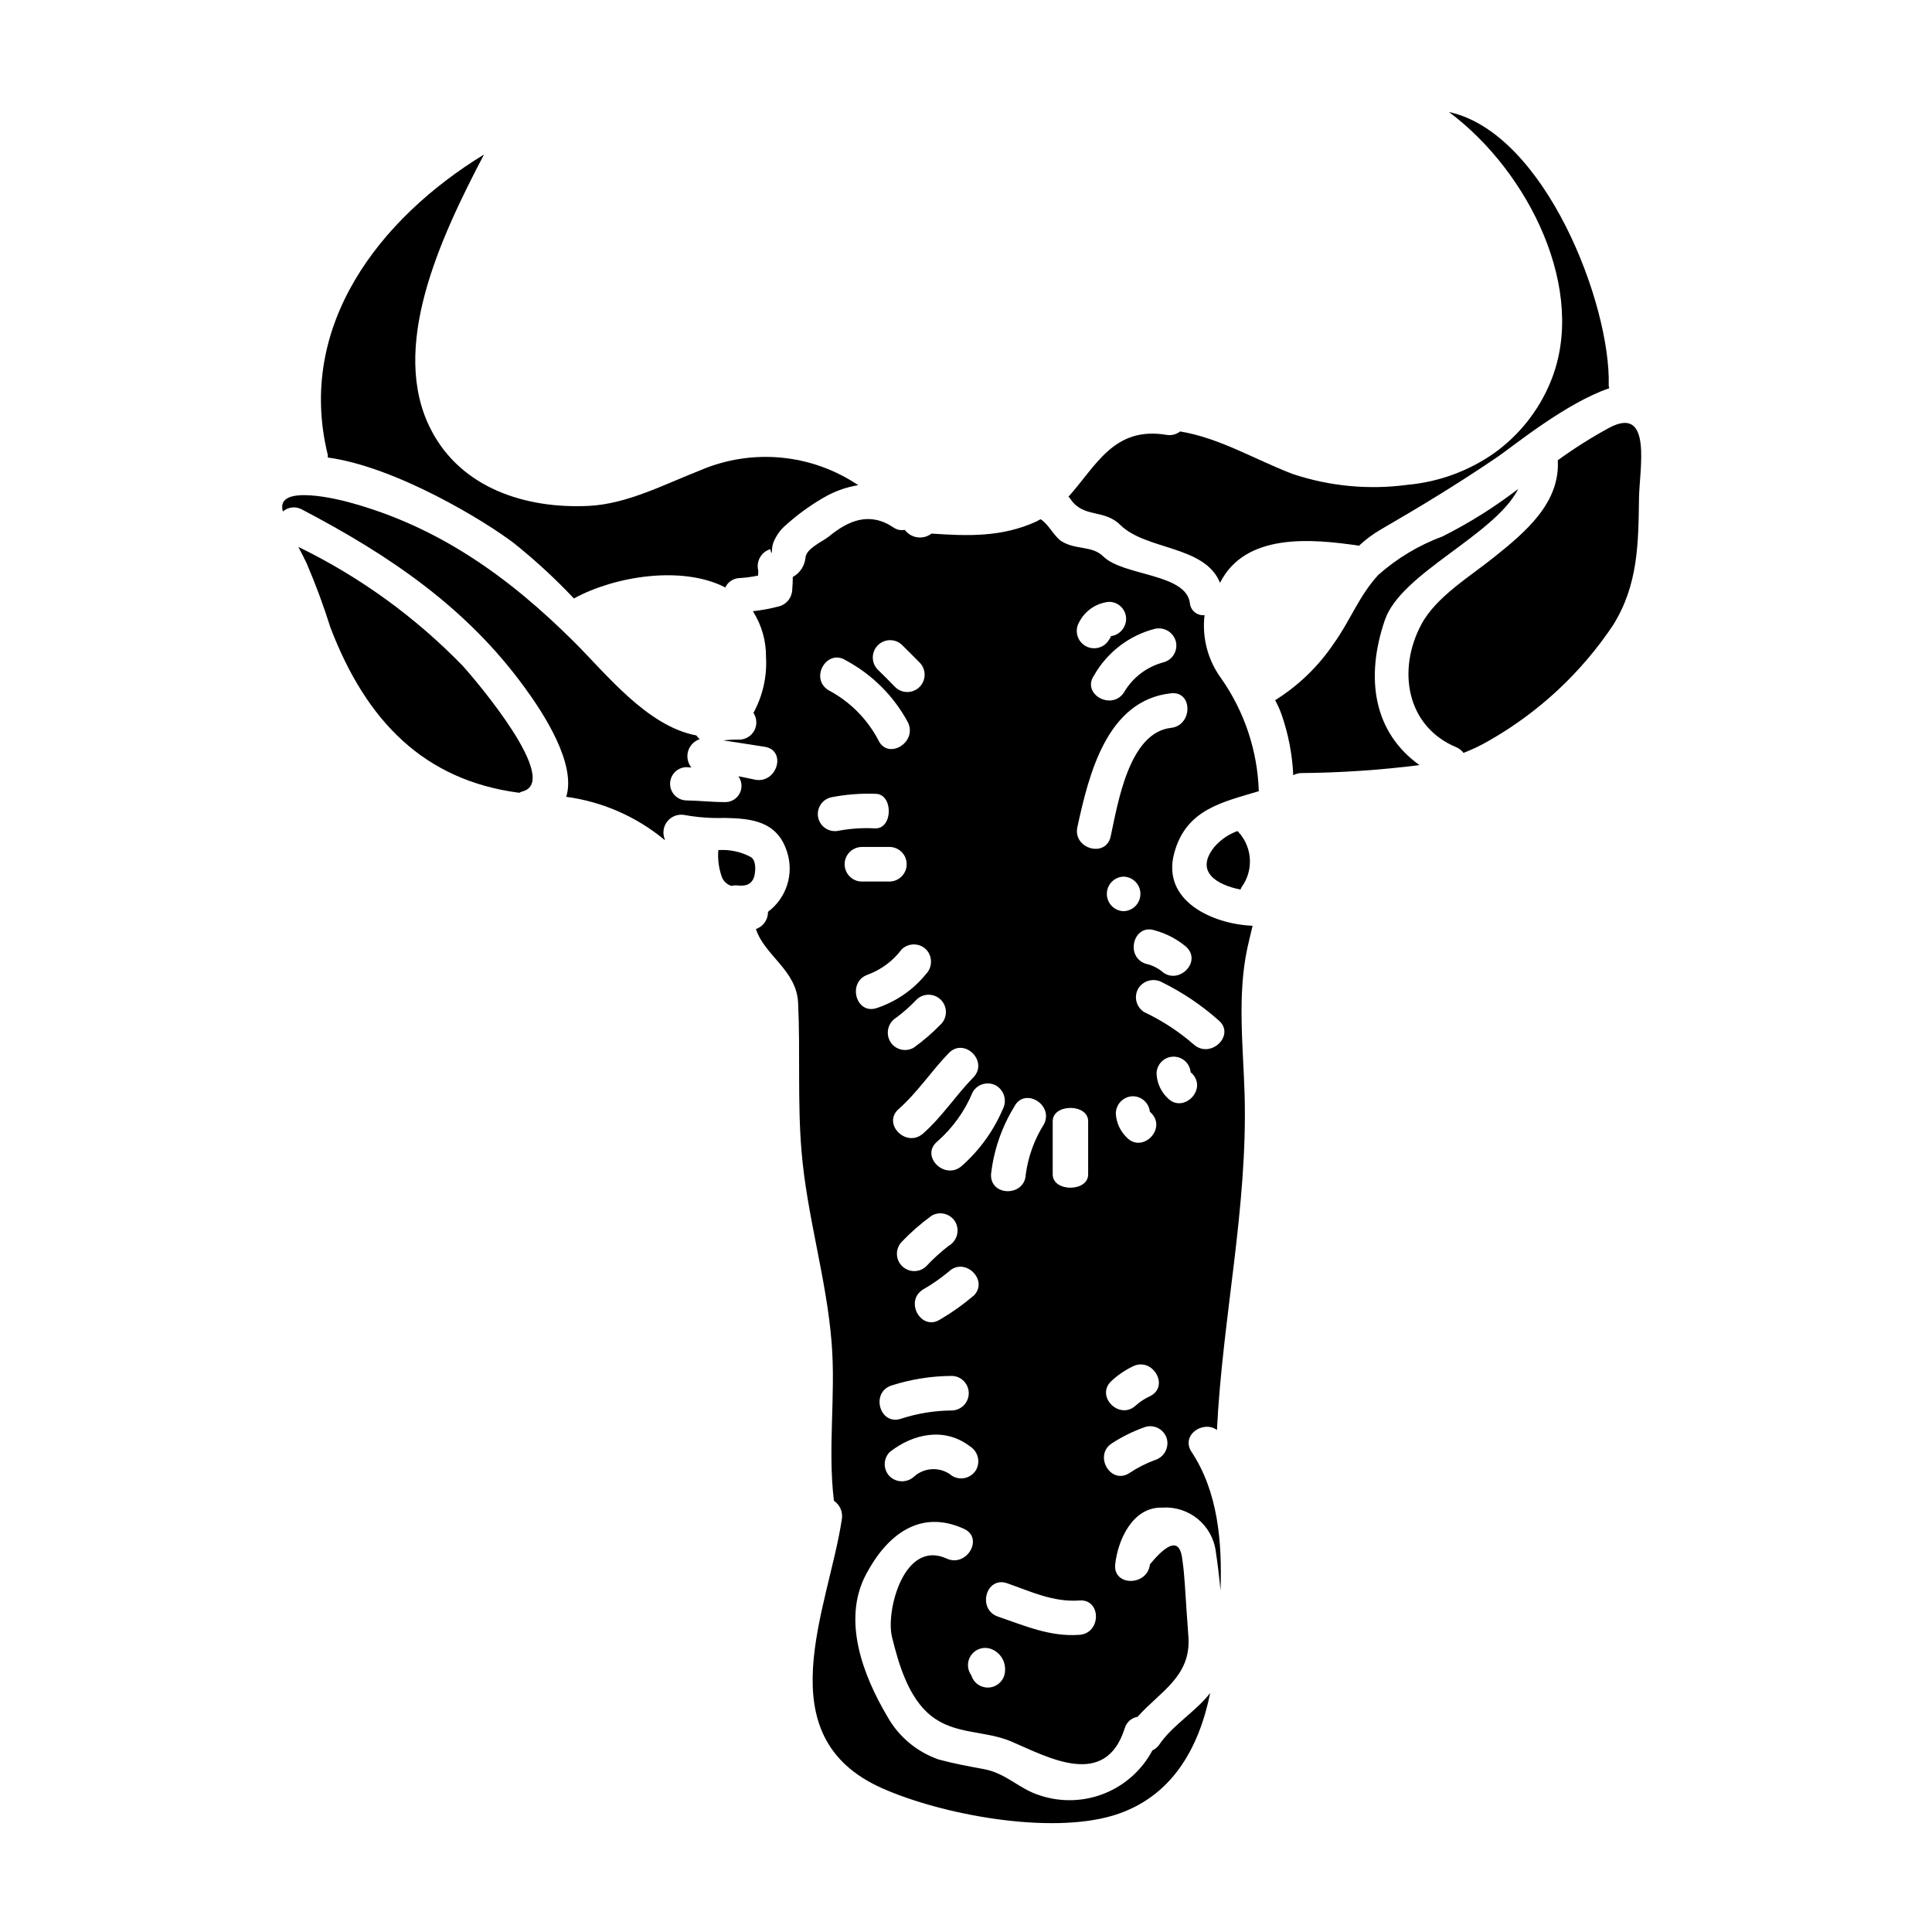 <?xml version="1.0" encoding="UTF-8"?>
<!-- Uploaded to: ICON Repo, www.iconrepo.com, Generator: ICON Repo Mixer Tools -->
<svg fill="#000000" width="800px" height="800px" version="1.1" viewBox="144 144 512 512" xmlns="http://www.w3.org/2000/svg">
 <g>
  <path d="m223.06 288.93c0.75 1.41 1.504 2.867 2.207 4.367 2.387 5.559 4.488 11.238 6.301 17.008 9.488 24.797 24.797 40.5 50.039 43.793h-0.004c0.242-0.129 0.496-0.242 0.754-0.332 10.668-2.582-12.309-29.52-15.688-33.266-12.59-12.98-27.348-23.664-43.609-31.57z"/>
  <path d="m335.3 376.41c0.438 1.137 1.375 2.008 2.539 2.363 0.445-0.125 0.906-0.172 1.363-0.145 2.16 0.281 4.039-0.047 4.699-2.445 0.332-1.363 0.562-4.133-0.941-5.074v0.004c-2.637-1.402-5.613-2.039-8.594-1.832-0.203 2.418 0.117 4.848 0.934 7.129z"/>
  <path d="m539.92 264.12c-6.769 4.727-14.656 7.606-22.883 8.355-10.234 1.387-20.648 0.406-30.449-2.859-10.102-3.852-19.309-9.535-29.836-11.277-1.035 0.809-2.371 1.133-3.664 0.895-13.953-2.301-18.605 8.266-25.934 16.398 0.211 0.199 0.398 0.418 0.562 0.656 3.434 5.074 8.832 2.539 13.156 6.812 6.856 6.766 22.434 5.398 26.449 15.352 6.691-13.297 24.195-11.699 36.832-9.84h0.004c1.773-1.66 3.731-3.113 5.832-4.328 10.629-6.152 20.531-12.172 30.676-19.074 0.094-0.047 0.188-0.141 0.285-0.188 4.09-2.816 18.137-14.285 29.52-18.133v-0.004c-0.074-0.246-0.125-0.5-0.145-0.754 0.609-21.375-16.824-66.914-42.332-72.445 21.234 15.836 36.879 47.5 26.922 71.504h0.004c-3.117 7.594-8.316 14.156-15 18.93z"/>
  <path d="m230.86 264.54c0.023 0.234 0.023 0.473 0 0.707 18.105 2.445 41.816 16.926 49.383 22.738 5.617 4.492 10.91 9.375 15.844 14.609 0.027-0.023 0.059-0.039 0.094-0.043 10.668-5.828 28.566-8.789 40.031-2.867 0.684-1.473 2.137-2.434 3.758-2.488 1.656-0.098 3.305-0.316 4.926-0.66 0.039-0.453 0.055-0.906 0.047-1.359-0.617-2.434 0.793-4.918 3.195-5.641 0.285 1.41 0.426 1.316 0.469-0.23v-0.004c0.094-0.855 0.348-1.684 0.758-2.441 0.723-1.465 1.746-2.762 3.004-3.809 2.981-2.668 6.219-5.031 9.676-7.043 2.887-1.73 6.074-2.894 9.395-3.434-12.41-8.352-28.215-9.82-41.953-3.902-9.395 3.664-19.309 8.926-29.551 9.398-16.586 0.789-33.688-4.652-41.676-20.113-11.234-21.609 2.254-50.598 14-73.008-27.73 16.961-49.809 45.434-41.398 79.59z"/>
  <path d="m546.36 273.56c-6.277 4.824-13 9.043-20.074 12.594-6.273 2.32-12.055 5.793-17.055 10.234-5.117 5.59-7.422 12.121-11.746 18.133-4.074 6.047-9.371 11.172-15.555 15.039 0.652 1.211 1.219 2.465 1.691 3.758 1.809 5.191 2.856 10.621 3.102 16.117 0.629-0.328 1.316-0.52 2.019-0.562 10.512-0.09 21.008-0.793 31.434-2.113-12.027-8.602-14.516-22.828-9.16-38.48 4.309-12.496 29.047-22.363 35.344-34.719z"/>
  <path d="m218.97 279.55c1.41-1.234 3.449-1.441 5.078-0.516 23.066 12.074 43.598 25.934 59.039 47.23 5 6.816 13.691 20.199 10.969 28.902 9.609 1.289 18.664 5.266 26.121 11.465 0-0.047 0-0.094 0.043-0.094-0.719-1.625-0.465-3.516 0.656-4.891 1.121-1.379 2.918-2.012 4.652-1.641 3.457 0.617 6.969 0.871 10.48 0.754 7.086 0.137 14.004 0.789 16.586 9.055v-0.004c1.867 5.82-0.172 12.184-5.074 15.836 0.047 2.055-1.25 3.898-3.195 4.559 2.301 7.051 10.809 10.902 11.184 19.594 0.609 13.059-0.188 26.172 0.895 39.184 1.41 17.195 6.625 33.734 7.984 50.836 1.129 13.953-1.082 28.047 0.613 41.91 1.57 1.055 2.394 2.918 2.113 4.789-3.574 23.82-20.391 57.555 10.629 71.371 15.742 7.004 44.215 12.355 61.27 7.234 15.551-4.699 22.742-17.906 25.699-32.465-3.805 4.934-9.91 8.453-13.484 13.668l-0.004 0.004c-0.457 0.676-1.09 1.215-1.832 1.551-2.769 5.203-7.297 9.258-12.773 11.434-5.481 2.176-11.555 2.34-17.141 0.453-5.512-1.734-8.832-5.875-14.848-6.953-4.039-0.75-7.938-1.453-11.887-2.535h0.004c-5.769-2-10.602-6.047-13.582-11.371-6.434-10.855-12.07-25.508-5.684-37.633 5.547-10.523 14.328-17.434 25.977-12.121 5.356 2.441 0.703 10.336-4.606 7.871-11.277-5.117-16.16 13.91-14.469 20.766 1.734 7.086 4.367 16.254 10.477 21.004 6.297 4.938 14.168 3.762 21.145 6.719 9.68 4.137 24.945 12.781 30.066-3.523h0.004c0.449-1.574 1.766-2.746 3.383-3.012 5.922-6.668 14.238-10.664 13.484-21.23-0.328-4.559-0.656-9.121-0.938-13.723-0.141-2.207-0.332-4.367-0.656-6.582-0.566-5.543-3.434-5.164-8.602 1.129-0.656 5.828-9.82 5.871-9.207 0 0.699-6.434 4.602-15.316 12.539-15.035 6.992-0.453 13.148 4.574 14.102 11.516 0.516 3.383 0.938 6.902 1.266 10.43 0.469-12.988-0.703-26.168-7.66-36.695-2.961-4.418 3.055-8.504 6.719-5.824 1.457-29.742 8.176-58.875 7.328-88.895-0.375-12.734-1.969-26.125 0.707-38.715 0.422-1.969 0.938-3.992 1.41-6.016-10.57-0.422-24.199-6.578-20.766-19.262 3.148-11.652 12.824-13.484 22.406-16.398h0.004c-0.336-10.719-3.801-21.105-9.957-29.883-3.551-4.824-5.129-10.824-4.418-16.77-0.957 0.098-1.914-0.195-2.648-0.816-0.738-0.621-1.188-1.516-1.254-2.477-1.125-7.797-17.711-7.086-22.926-12.266-3.008-2.957-7.285-1.641-11.086-4.039-2.023-1.316-3.387-4.512-5.547-5.824-0.375 0.184-0.75 0.422-1.129 0.609-9.16 4.18-18.133 3.852-27.766 3.195v0.004c-1.059 0.809-2.398 1.168-3.719 0.988-1.324-0.176-2.519-0.871-3.332-1.93-0.047 0-0.047 0-0.047-0.047-1.051 0.207-2.141-0.031-3.008-0.656-6.348-4.219-11.91-1.855-17.172 2.473-1.598 1.27-5.871 3.102-6.109 5.453-0.176 2.195-1.445 4.156-3.379 5.215 0 1.082-0.047 2.16-0.141 3.289h-0.004c-0.027 2.07-1.398 3.879-3.383 4.465-2.312 0.617-4.668 1.055-7.047 1.316 2.324 3.641 3.531 7.883 3.481 12.199 0.289 5.133-0.867 10.238-3.336 14.746 0.93 1.383 1.023 3.168 0.25 4.644-0.773 1.48-2.297 2.414-3.965 2.441-1.426-0.023-2.856 0.047-4.273 0.211 3.664 0.562 7.328 1.086 10.992 1.695 5.824 0.938 3.336 9.684-2.441 8.742-1.508-0.281-3.059-0.691-4.562-0.93h0.004c0.973 1.32 1.109 3.082 0.352 4.535-0.762 1.453-2.281 2.348-3.922 2.305h-0.047c-3.43 0-6.766-0.395-10.195-0.445-2.383-0.074-4.277-2.023-4.277-4.406 0-2.383 1.895-4.336 4.277-4.406 0.469 0 0.895 0.094 1.363 0.094-0.984-1.215-1.305-2.836-0.867-4.336 0.441-1.5 1.59-2.688 3.074-3.18-0.332-0.297-0.633-0.625-0.895-0.988-13.012-2.441-23.82-16.254-32.324-24.715-17.195-17.148-35.992-30.676-59.719-37.07-1.594-0.457-19.777-5.25-17.523 2.434zm153.11 88.895h7.801l0.004 0.004c2.457 0.102 4.394 2.121 4.394 4.578 0 2.461-1.938 4.481-4.394 4.582h-7.789c-2.398-0.172-4.258-2.168-4.258-4.574 0-2.402 1.859-4.398 4.258-4.57zm23.445 105.62 0.004 0.004c-2.191 1.676-4.234 3.531-6.113 5.551-1.809 1.688-4.629 1.637-6.375-0.113-1.75-1.75-1.797-4.57-0.105-6.379 2.434-2.547 5.09-4.875 7.941-6.949 2.195-1.285 5.012-0.547 6.297 1.645 1.215 2.188 0.496 4.945-1.633 6.262zm6.387 13.383 0.004 0.004c-2.723 2.32-5.644 4.394-8.738 6.199-4.984 3.242-9.539-4.699-4.652-7.871 2.441-1.395 4.75-2.996 6.91-4.793 4.281-4.082 10.816 2.402 6.492 6.492zm-5.574 21.184c2.453 0.102 4.391 2.121 4.391 4.578 0 2.457-1.938 4.477-4.391 4.578-4.629 0.027-9.227 0.773-13.625 2.211-5.641 1.785-8.035-7.047-2.445-8.832 5.195-1.664 10.613-2.519 16.07-2.535zm0.047 26.539c-2.926-2.481-7.227-2.438-10.102 0.098-1.82 1.719-4.664 1.719-6.481 0-1.789-1.789-1.789-4.688 0-6.481 6.246-4.887 14.516-6.629 21.234-1.508 2.121 1.316 2.844 4.062 1.645 6.25-1.297 2.18-4.106 2.906-6.297 1.633zm5.031 52.812-0.004 0.004c-1.145-1.555-1.191-3.656-0.117-5.258 1.074-1.602 3.039-2.356 4.91-1.883 2.625 0.742 4.356 3.242 4.137 5.961-0.074 2.234-1.754 4.086-3.969 4.375-2.215 0.289-4.312-1.066-4.961-3.207zm48.621-57.043c-2.363 0.875-4.617 2.023-6.719 3.426-4.981 3.246-9.586-4.695-4.652-7.871v-0.004c2.793-1.809 5.789-3.277 8.934-4.367 2.438-0.664 4.953 0.762 5.637 3.191 0.617 2.43-0.797 4.914-3.199 5.625zm-8.266-145.47v0.004c-2.477-0.074-4.445-2.102-4.445-4.582 0-2.477 1.969-4.508 4.445-4.578 2.481 0.07 4.449 2.102 4.449 4.578 0 2.481-1.969 4.508-4.449 4.582zm2.492 49.047c2.324 0.043 4.246 1.82 4.465 4.133 0.141 0.094 0.266 0.203 0.375 0.332 4.137 4.227-2.363 10.711-6.484 6.484-1.738-1.672-2.777-3.941-2.914-6.348 0-2.523 2.035-4.574 4.559-4.602zm-5.734 75.469c1.676-1.562 3.574-2.859 5.637-3.856 5.262-2.68 9.914 5.262 4.606 7.871-1.367 0.625-2.633 1.449-3.758 2.445-4.324 4.059-10.805-2.426-6.484-6.461zm14.895-74.988v-0.004c-1.738-1.668-2.781-3.938-2.918-6.344-0.055-2.445 1.844-4.492 4.285-4.617 2.441-0.129 4.543 1.711 4.738 4.148 0.145 0.09 0.277 0.203 0.395 0.332 4.121 4.227-2.367 10.711-6.5 6.481zm7.047-14.094v-0.004c-3.981-3.484-8.422-6.398-13.203-8.66-2.164-1.309-2.879-4.113-1.598-6.297 1.324-2.109 4.059-2.832 6.25-1.645 5.441 2.676 10.5 6.074 15.031 10.105 4.512 3.82-1.973 10.254-6.481 6.496zm-2.164-26.023c4.418 3.996-2.113 10.43-6.484 6.484l0.004-0.004c-1.246-0.961-2.691-1.633-4.227-1.969-5.547-1.883-3.195-10.715 2.441-8.832h-0.004c3.039 0.828 5.859 2.301 8.27 4.32zm-3.992-57.988c-11.18 1.266-14.094 20.156-15.973 28.754-1.223 5.781-10.055 3.336-8.832-2.441 3.055-14.004 7.797-33.598 24.797-35.477 5.879-0.656 5.789 8.555 0.008 9.164zm1.27-23.023v0.004c0.664 2.438-0.762 4.953-3.195 5.637-4.461 1.16-8.27 4.066-10.57 8.062-3.332 4.84-11.277 0.285-7.871-4.602l-0.004 0.004c3.461-6.102 9.242-10.539 16.023-12.312 2.43-0.605 4.906 0.809 5.617 3.211zm-25.609-4.984 0.004 0.004c1.539-3.023 4.516-5.059 7.894-5.398 1.211-0.008 2.375 0.469 3.231 1.324 0.855 0.855 1.332 2.019 1.328 3.231-0.039 2.379-1.863 4.348-4.231 4.57 0.469 0 0 0.395-0.281 0.895-1.277 2.195-4.09 2.938-6.281 1.66-2.195-1.273-2.938-4.086-1.66-6.281zm-7 132.25c0-4.699 9.395-4.699 9.395 0v14.094c0 4.699-9.395 4.699-9.395 0zm7.047 127c5.902-0.426 5.871 8.734 0 9.113-7.75 0.562-14.422-2.398-21.566-4.836-5.543-1.926-3.195-10.758 2.445-8.836 6.344 2.227 12.215 5.043 19.125 4.574zm-9.348-126.23c-2.555 4.047-4.207 8.598-4.84 13.344-0.23 5.902-9.395 5.902-9.207 0 0.707-6.363 2.805-12.492 6.152-17.949 2.633-5.262 10.527-0.656 7.894 4.606zm-12.594-10.152h-0.004c2.113 1.324 2.832 4.059 1.645 6.25-2.473 5.762-6.195 10.895-10.902 15.035-4.465 3.805-10.992-2.629-6.484-6.488l0.004 0.004c4.117-3.602 7.352-8.102 9.445-13.156 0.617-1.055 1.629-1.82 2.809-2.129 1.184-0.309 2.441-0.137 3.492 0.484zm-6.156-2.207c-4.652 4.746-8.266 10.43-13.297 14.848-4.418 3.902-10.902-2.535-6.488-6.484 5.027-4.418 8.66-10.051 13.301-14.848 4.141-4.227 10.621 2.258 6.488 6.484zm-8.602-14.094c-2.207 2.273-4.609 4.348-7.18 6.195-2.18 1.258-4.969 0.523-6.246-1.648-1.258-2.184-0.551-4.973 1.594-6.297 1.922-1.418 3.715-3.008 5.356-4.746 1.793-1.789 4.699-1.789 6.488 0.004 1.789 1.797 1.789 4.699-0.004 6.492zm-3.902-13.344c-3.391 4.184-7.902 7.312-13.012 9.02-5.594 1.93-7.984-6.906-2.445-8.832 3.574-1.316 6.691-3.641 8.977-6.691 1.801-1.762 4.68-1.762 6.481 0 1.73 1.82 1.734 4.68 0.008 6.504zm-6.297-87.109c1.598 1.551 3.148 3.148 4.699 4.699 1.664 1.812 1.602 4.613-0.137 6.352s-4.539 1.797-6.352 0.133c-1.547-1.598-3.098-3.148-4.695-4.699-1.789-1.793-1.785-4.699 0.008-6.488 1.793-1.793 4.699-1.789 6.488 0.004zm-14.977 3.996c7 3.754 12.734 9.488 16.492 16.488 2.492 5.356-5.402 10.008-7.871 4.652-2.981-5.656-7.602-10.273-13.254-13.25-5-3.148-0.395-11.086 4.633-7.891zm-3.938 36.316c3.887-0.773 7.852-1.09 11.809-0.941 4.695 0 4.695 9.164 0 9.164-3.254-0.188-6.519 0.016-9.727 0.609-2.434 0.562-4.863-0.945-5.438-3.375-0.574-2.43 0.922-4.867 3.348-5.457z"/>
  <path d="m529.91 342.02c0.77 0.312 1.438 0.832 1.926 1.504 2.34-0.898 4.602-1.98 6.766-3.242 13.195-7.516 24.457-18.004 32.891-30.633 6.629-10.664 6.691-21.52 6.859-33.594 0.094-7.609 3.617-24.711-7.797-18.742v-0.004c-4.758 2.586-9.344 5.477-13.723 8.66 0.609 11.324-8.5 18.98-16.961 25.746-6.25 5.027-15.32 10.477-19.172 17.711-6.481 12.016-4.039 27.055 9.211 32.594z"/>
  <path d="m465.88 368.37c-5.449 6.691 0.703 10.152 6.856 11.371 0.062-0.191 0.145-0.383 0.242-0.562 3.285-4.438 2.973-10.578-0.754-14.656-0.141-0.094-0.141-0.188-0.285-0.285h0.004c-2.34 0.844-4.426 2.266-6.062 4.133z"/>
 </g>
</svg>